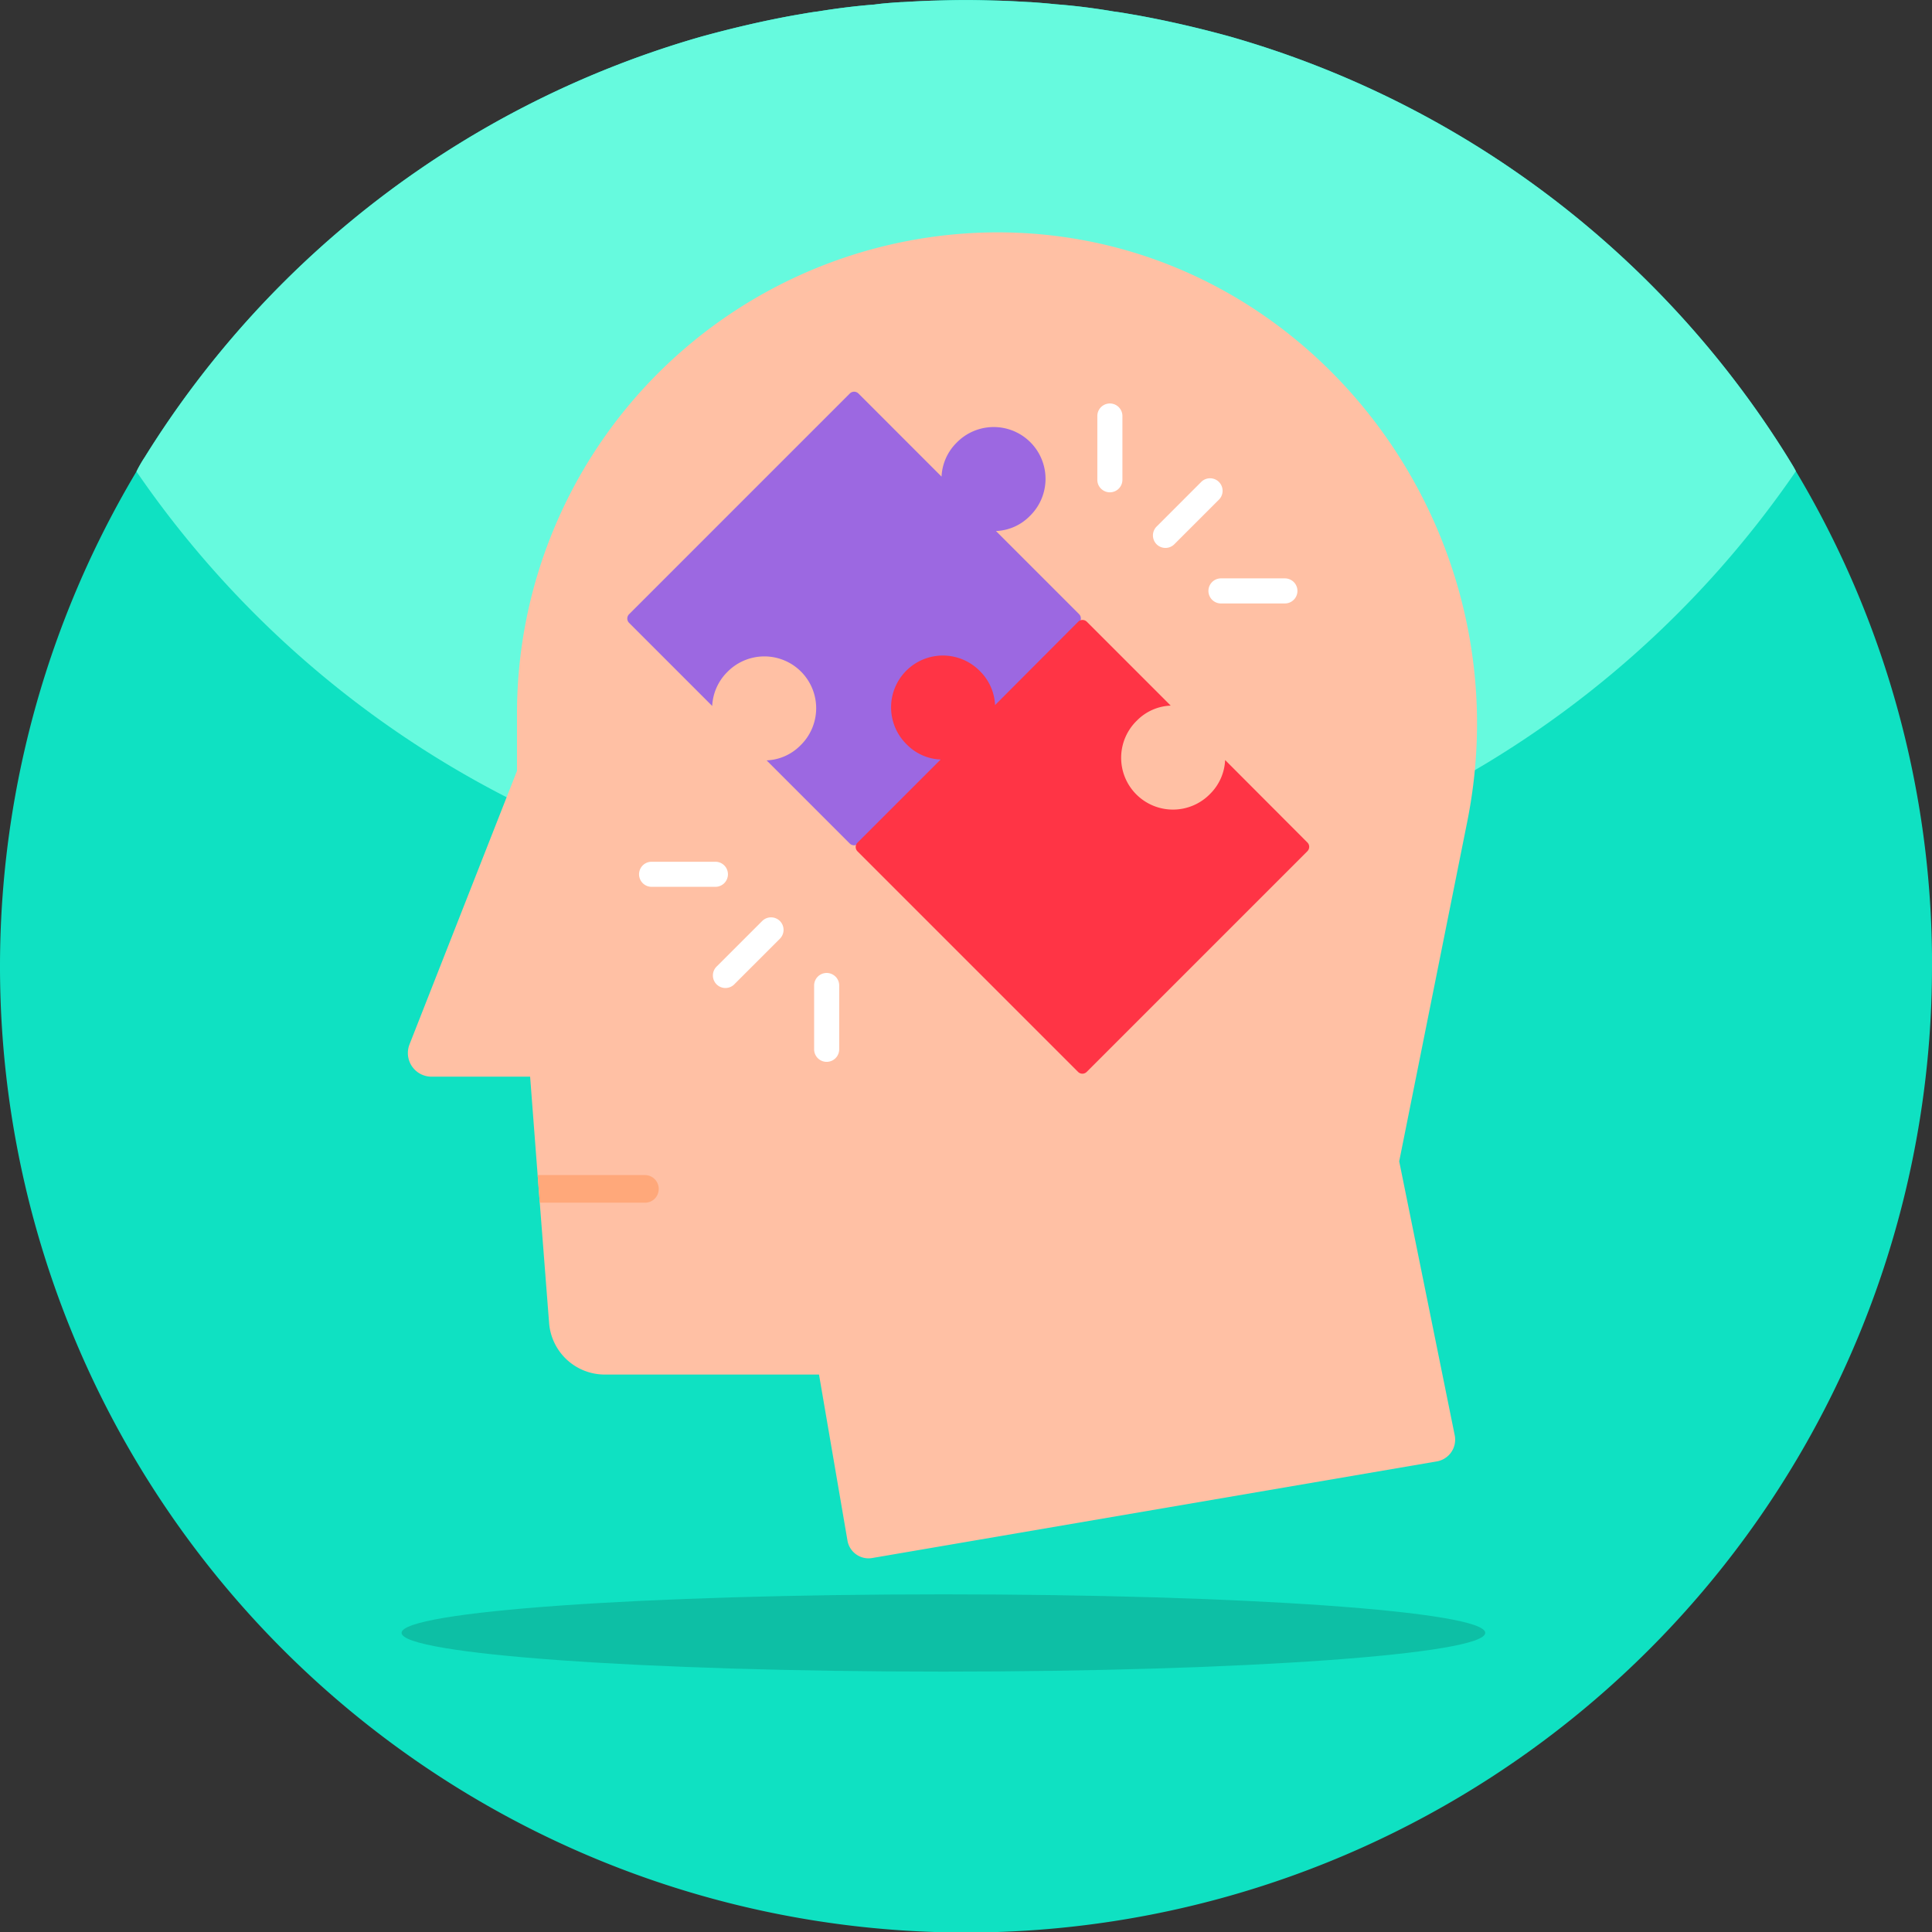 <svg xmlns="http://www.w3.org/2000/svg" xmlns:xlink="http://www.w3.org/1999/xlink" width="49" height="49" viewBox="0 0 49 49"><rect x="0" y="0" width="49" height="49" fill="#333333" stroke="none"/><defs><clipPath id="a"><rect width="49" height="49" transform="translate(110 949.855)" fill="#dc0076" stroke="#707070" stroke-width="1"/></clipPath></defs><g transform="translate(-110 -949.855)" clip-path="url(#a)"><g transform="translate(108.469 948.324)"><path d="M50.531,26.031A24.5,24.5,0,1,1,4.992,13.49a3.359,3.359,0,0,1,.207-.36A24.579,24.579,0,0,1,19.324,2.458c.781-.214,1.57-.4,2.373-.544.191-.031.383-.069.574-.092.475-.077.949-.138,1.439-.176.222-.031.444-.046.674-.061h.023c.268-.015.536-.031.8-.038s.544-.015.819-.015.551.008.819.015.536.023.8.038h.023c.214.015.421.031.635.054.5.038.988.1,1.478.184.191.023.383.061.574.092.8.145,1.593.329,2.373.544A24.62,24.62,0,0,1,46.872,13.13c.069.115.145.23.207.352a24.337,24.337,0,0,1,3.453,12.549Z" fill="#0fe1c2"/><path d="M47.078,13.483A25.467,25.467,0,0,1,26.031,24.554,25.467,25.467,0,0,1,4.992,13.49a3.359,3.359,0,0,1,.207-.36A24.579,24.579,0,0,1,19.324,2.458c.781-.214,1.57-.4,2.373-.544.191-.031.383-.069.574-.092.475-.077.949-.138,1.439-.176.222-.031.444-.046.674-.061h.023c.268-.015.536-.031.8-.038s.544-.015.819-.015.551.008.819.015.536.023.8.038h.023c.214.015.421.031.635.054.5.038.988.1,1.478.184.191.023.383.061.574.092.8.145,1.593.329,2.373.544A24.62,24.62,0,0,1,46.872,13.13c.069.115.145.23.207.352Z" fill="#66fade"/><g opacity="0.15"><path d="M39.2,42.944c0,.543-6.153.983-13.742.983s-13.742-.44-13.742-.983,6.153-.977,13.742-.977S39.2,42.4,39.2,42.944Z"/></g><path d="M38.748,22.349l-1.73,8.636,1.409,6.952a.56.56,0,0,1-.452.658l-14.317,2.45a.543.543,0,0,1-.635-.452l-.72-4.2H16.867a1.417,1.417,0,0,1-1.409-1.3l-.237-3.055-.054-.7-.191-2.5h-2.5a.6.6,0,0,1-.559-.819l2.726-6.937V19.638A12.208,12.208,0,0,1,26.567,7.427c7.848-.168,13.712,7.227,12.181,14.922Z" fill="#ffc0a4"/><path d="M18.237,31.682a.345.345,0,0,1-.345.352H15.221l-.054-.7h2.726a.35.35,0,0,1,.345.352Z" fill="#ffa87a"/><path d="M28.9,17.325l-5.6,5.6a.155.155,0,0,1-.217,0l-2.109-2.109a1.277,1.277,0,0,0,.856-.378,1.314,1.314,0,1,0-1.858-1.858,1.3,1.3,0,0,0-.378.856l-2.109-2.109a.155.155,0,0,1,0-.217l5.6-5.6a.155.155,0,0,1,.217,0l2.109,2.109a1.289,1.289,0,0,1,.378-.856,1.314,1.314,0,1,1,1.858,1.858,1.269,1.269,0,0,1-.856.378L28.9,17.108a.155.155,0,0,1,0,.217Z" fill="#9c68e1"/><path d="M34.691,23.118l-5.6,5.6a.155.155,0,0,1-.217,0l-5.595-5.595a.156.156,0,0,1,0-.22l2.109-2.109a1.269,1.269,0,0,1-.856-.378,1.314,1.314,0,1,1,1.858-1.858,1.289,1.289,0,0,1,.378.856L28.876,17.3a.156.156,0,0,1,.22,0l2.127,2.127a1.269,1.269,0,0,0-.856.378,1.314,1.314,0,1,0,1.858,1.858,1.289,1.289,0,0,0,.378-.856L34.691,22.9a.155.155,0,0,1,0,.217Z" fill="#ff3445"/><path d="M30.865,15.335a.318.318,0,0,1,0-.449l1.144-1.144a.318.318,0,0,1,.449.449l-1.144,1.144A.318.318,0,0,1,30.865,15.335Z" fill="#fff"/><path d="M29.455,13.925a.317.317,0,0,1-.093-.225V12.082a.318.318,0,1,1,.636,0V13.7a.318.318,0,0,1-.542.225Z" fill="#fff"/><path d="M32.275,16.745A.318.318,0,0,1,32.5,16.2h1.619a.318.318,0,1,1,0,.636H32.5A.317.317,0,0,1,32.275,16.745Z" fill="#fff"/><path d="M21.311,24.89a.318.318,0,0,0-.449,0l-1.144,1.144a.318.318,0,1,0,.449.449l1.144-1.144a.318.318,0,0,0,0-.449Z" fill="#fff"/><path d="M19.9,23.48a.317.317,0,0,0-.225-.093H18.057a.318.318,0,0,0,0,.636h1.619a.318.318,0,0,0,.225-.542Z" fill="#fff"/><path d="M22.721,26.3a.318.318,0,0,0-.542.225v1.619a.318.318,0,1,0,.636,0V26.525a.317.317,0,0,0-.093-.225Z" fill="#fff"/></g></g></svg>